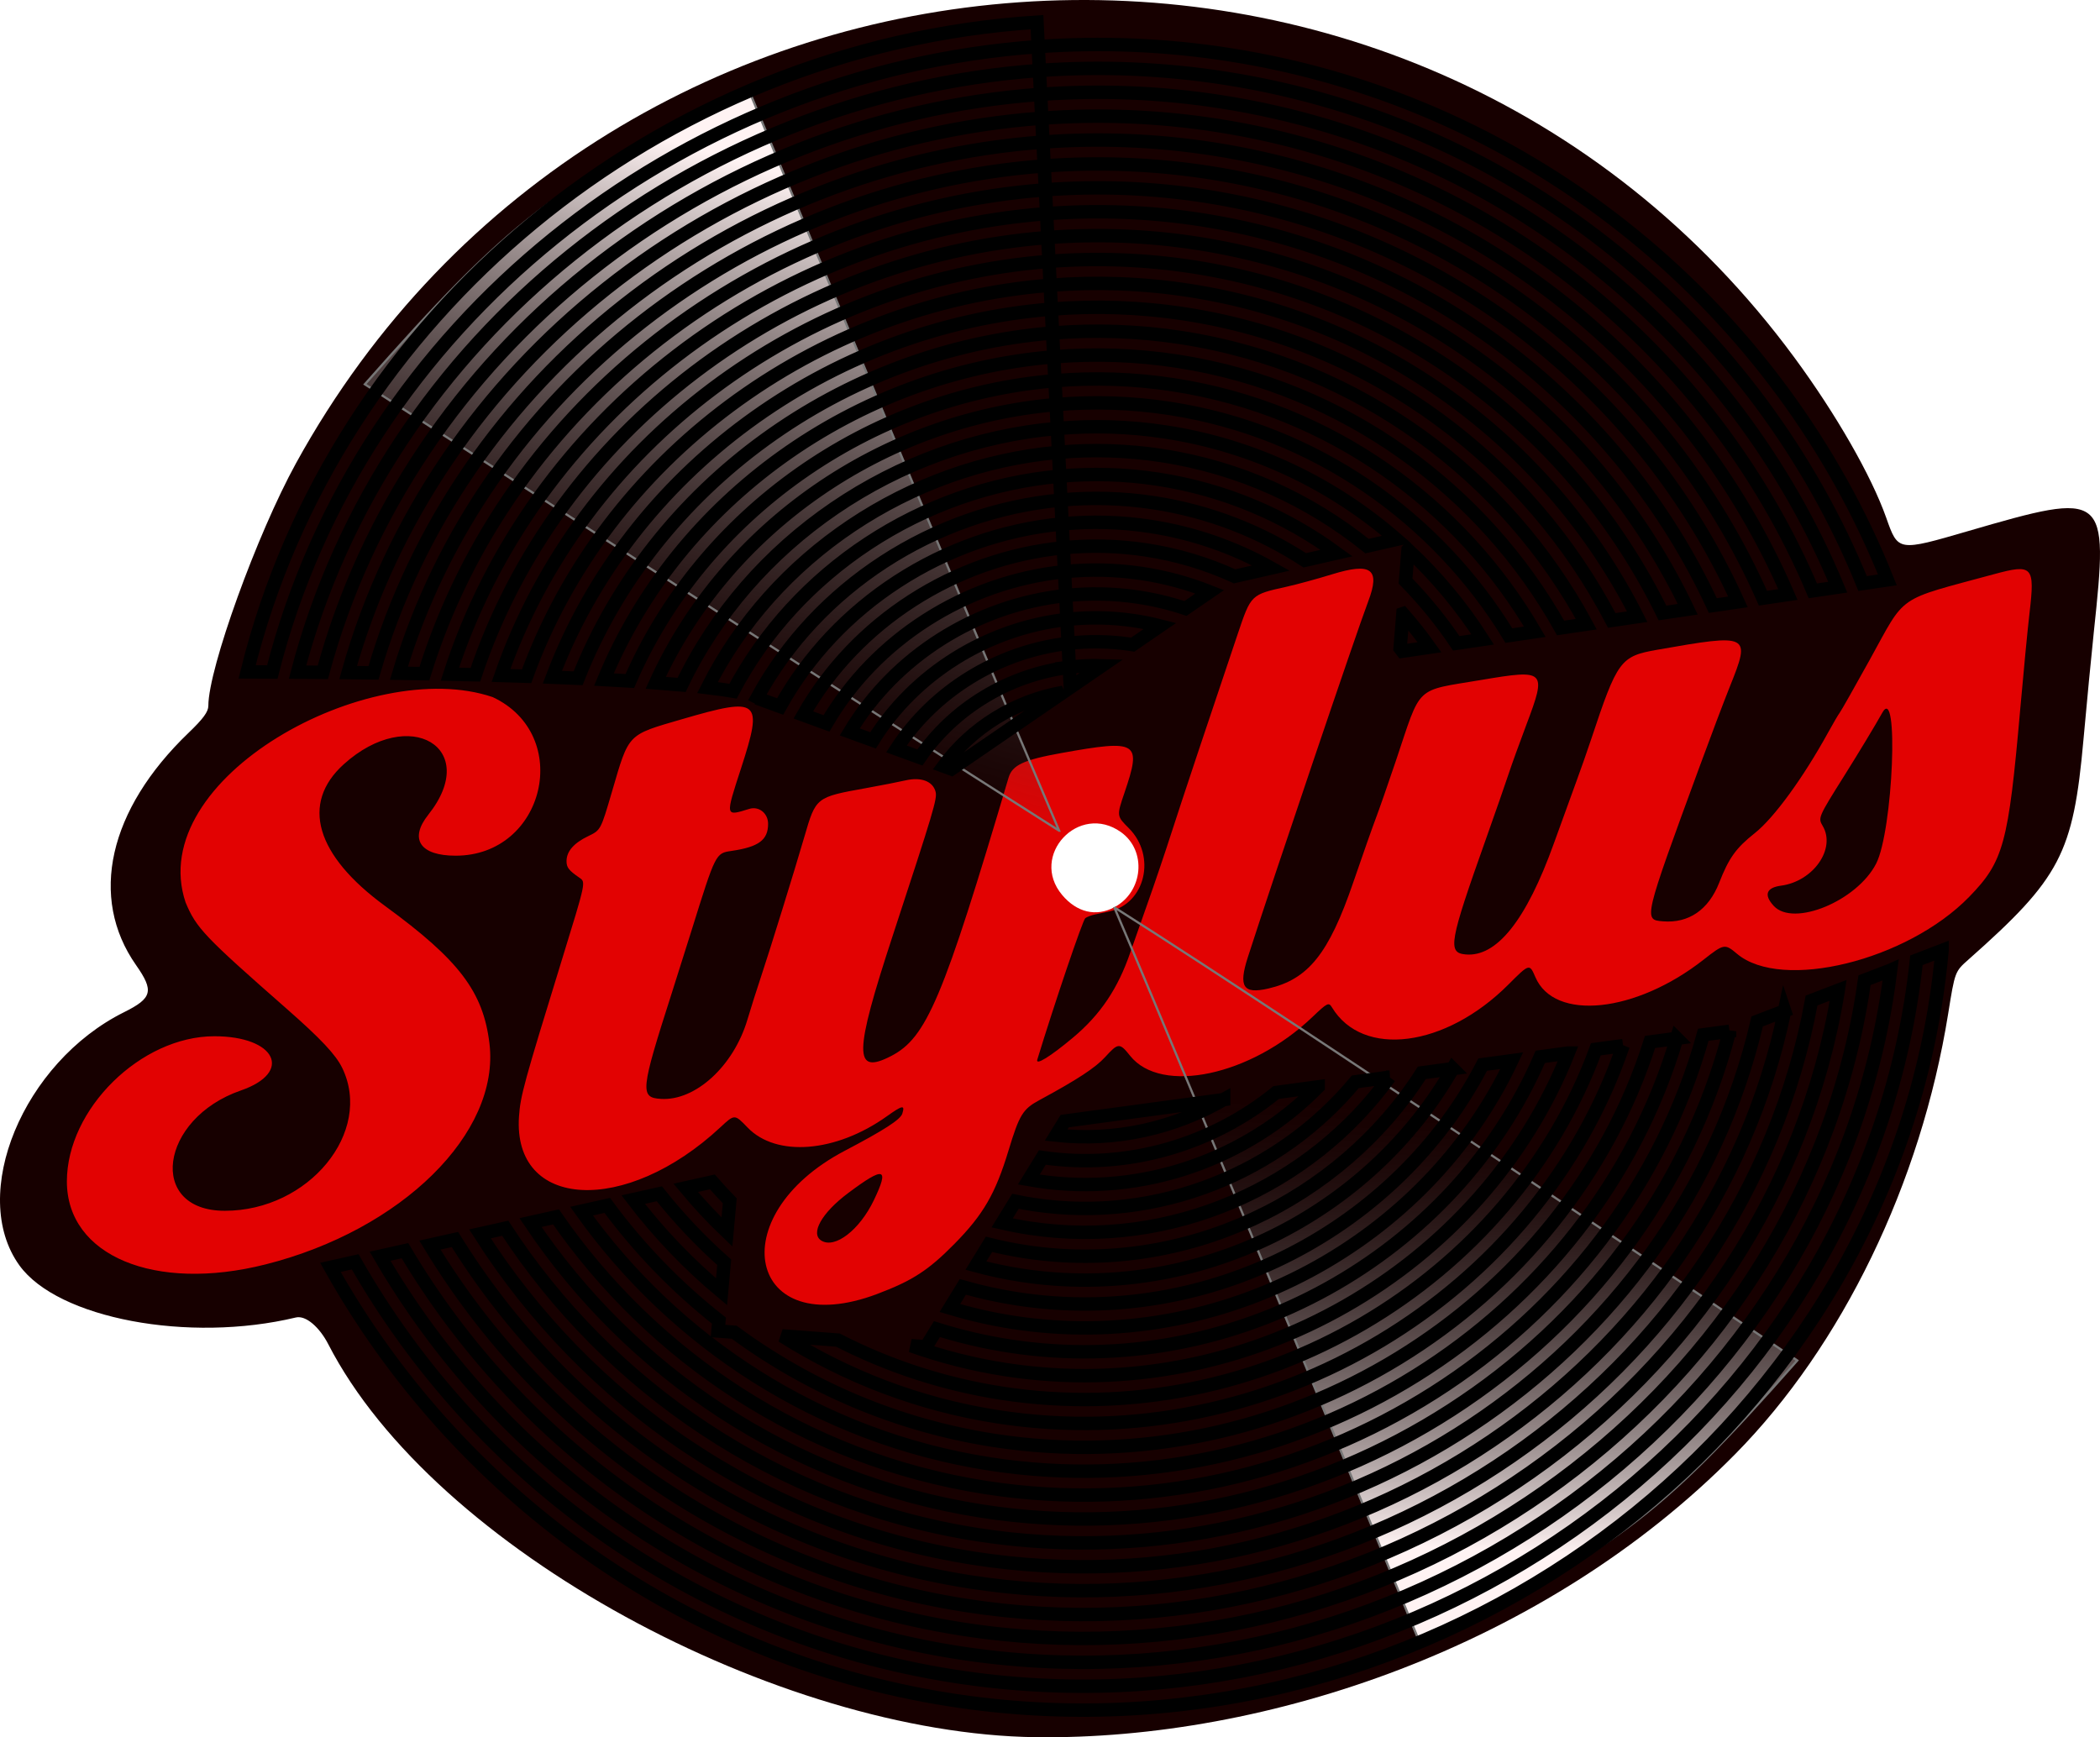 <?xml version="1.0" encoding="UTF-8" standalone="no"?>
<svg
   xmlns:osb="http://www.openswatchbook.org/uri/2009/osb"
   xmlns:dc="http://purl.org/dc/elements/1.1/"
   xmlns:cc="http://creativecommons.org/ns#"
   xmlns:rdf="http://www.w3.org/1999/02/22-rdf-syntax-ns#"
   xmlns:svg="http://www.w3.org/2000/svg"
   xmlns="http://www.w3.org/2000/svg"
   xmlns:xlink="http://www.w3.org/1999/xlink"
   enable-background="new"
   style="enable-background:new"
   id="svg8"
   version="1.1"
   viewBox="0 0 246.156 203.651"
   height="203.651mm"
   width="246.156mm">
  <defs
     id="defs2">
    <linearGradient
       id="linearGradient2936">
      <stop
         id="stop2932"
         offset="0"
         style="stop-color:#fff3f3;stop-opacity:1;" />
      <stop
         id="stop2934"
         offset="1"
         style="stop-color:#232323;stop-opacity:0" />
    </linearGradient>
    <linearGradient
       osb:paint="solid"
       id="linearGradient1465">
      <stop
         id="stop1463"
         offset="0"
         style="stop-color:#000000;stop-opacity:1;" />
    </linearGradient>
    <filter
       height="1.093"
       y="-0.046"
       width="1.099"
       x="-0.05"
       id="filter3104"
       style="color-interpolation-filters:sRGB">
      <feGaussianBlur
         id="feGaussianBlur3106"
         stdDeviation="1.684" />
    </filter>
    <linearGradient
       y2="164.787"
       x2="193.62"
       y1="229.316"
       x1="174.566"
       gradientUnits="userSpaceOnUse"
       id="linearGradient3110"
       xlink:href="#linearGradient2936" />
    <linearGradient
       gradientTransform="translate(-2.117,0.529)"
       gradientUnits="userSpaceOnUse"
       y2="167.87"
       x2="130.141"
       y1="219.34"
       x1="127.686"
       id="linearGradient3114"
       xlink:href="#linearGradient2936" />
    <filter
       height="1.051"
       y="-0.025"
       width="1.046"
       x="-0.023"
       id="filter3167"
       style="color-interpolation-filters:sRGB">
      <feGaussianBlur
         id="feGaussianBlur3169"
         stdDeviation="0.528" />
    </filter>
  </defs>
  <g
     transform="translate(14.246,-20.524)"
     style="display:inline"
     id="layer1">
    <g
       style="display:inline"
       transform="translate(-5.838,-19.557)"
       id="g1273">
      <path
         id="path1377"
         d="m 34.646,196.37 c -1.835,-3.422 -6.482,-7.096 -9.707,-6.587 -8.561,1.351 -13.783,3.055 -18.375,0.728 -12.733,-6.452 -14.734,-21.613 0.896,-29.718 3.264,-1.693 6.003,-5.121 4.046,-8.179 -5.447,-8.513 -4.924,-18.273 4.143,-26.227 1.931,-1.694 2.473,-2.404 4.625,-6.997 27.999,-59.761 94.286,-86.072 154.756,-56.833 16.387,7.924 32.688,25.783 37.631,39.486 1.667,4.621 -0.935,7.132 8.913,4.225 14.572,-4.302 13.789,1.832 11.752,17.189 -0.193,1.455 0.306,-3.784 0,0 -1.334,16.496 -2.718,18.401 -13.002,27.312 -2.42,2.097 -3.168,3.22 -3.834,7.621 -8.23,37.419 -25.092,41.922 -43.774,63.774 C 154.09,239.782 65.001,234.225 34.646,196.37 Z M 122.203,146.439 c 3.41,-1.812 3.838,-6.638 0.782,-8.814 -4.921,-3.504 -10.773,2.755 -6.89,7.37 1.725,2.05 3.97,2.58 6.109,1.444 z"
         style="display:inline;fill:#e20202;fill-opacity:1;stroke-width:0.353" />
      <path
         id="path1287"
         d="M 113.002,243.723 C 82.894,243.327 42.481,221.8 30.071,197.656 c -1.007,-1.959 -2.613,-3.417 -3.802,-3.132 -12.568,3.016 -27.924,0.117 -32.408,-6.117 -5.97,-8.301 0.434,-23.782 12.273,-29.671 3.317,-1.65 3.53,-2.488 1.404,-5.523 -5.551,-7.925 -3.225,-18.217 6.153,-27.223 1.727,-1.658 2.321,-2.471 2.322,-3.175 0.005,-4.36 5.693,-20.098 10.274,-28.428 C 62.949,27.718 157.065,21.079 201.927,81.997 c 4.89,6.64 9.024,13.855 10.766,18.786 1.397,3.958 1.363,3.952 9.61,1.551 16.251,-4.732 16.463,-4.563 14.727,11.773 -0.289,2.716 -0.839,8.431 -1.222,12.7 -1.199,13.344 -2.696,16.204 -13.472,25.753 -1.593,1.411 -1.593,1.411 -2.383,6.34 -3.199,19.944 -12.468,38.97 -24.973,51.647 -22.307,22.614 -54.956,33.531 -81.977,33.175 z M 94.409,191.768 c 4.136,-1.557 6.021,-2.781 9.092,-5.905 3.36,-3.418 4.776,-5.867 6.302,-10.901 1.277,-4.212 1.676,-4.866 3.612,-5.913 4.466,-2.415 6.581,-3.801 7.733,-5.068 1.521,-1.672 1.682,-1.68 2.915,-0.134 3.649,4.574 14.163,2.337 21.364,-4.545 1.756,-1.678 1.915,-1.756 2.293,-1.131 3.603,5.953 13.3,4.706 20.664,-2.658 2.492,-2.492 2.492,-2.492 3.179,-0.889 2.228,5.198 11.761,4.206 19.727,-2.052 2.379,-1.869 2.479,-1.886 3.911,-0.681 5.24,4.409 19.938,0.801 27.217,-6.681 4.027,-4.14 4.587,-6.194 5.973,-21.93 0.393,-4.463 0.887,-9.581 1.098,-11.375 0.64,-5.446 0.363,-5.745 -4.181,-4.51 -11.581,3.149 -10.228,2.215 -14.563,10.05 -1.767,3.194 -3.342,5.972 -3.5,6.174 -0.158,0.201 -0.767,1.239 -1.354,2.306 -2.937,5.341 -6.356,10.036 -8.612,11.823 -2.2,1.744 -3.03,2.9 -4.172,5.816 -1.241,3.17 -3.576,4.769 -6.598,4.52 -2.286,-0.188 -2.294,-0.153 4.29,-18.102 1.281,-3.493 2.88,-7.721 3.553,-9.398 2.479,-6.176 2.355,-6.24 -8.478,-4.338 -4.357,0.765 -4.684,1.208 -7.794,10.561 -0.452,1.358 -1.203,3.501 -1.67,4.763 -0.467,1.261 -1.677,4.595 -2.688,7.408 -3.233,8.989 -6.704,13.339 -10.36,12.985 -2.111,-0.204 -1.897,-1.412 2.401,-13.514 1.102,-3.104 2.291,-6.518 2.642,-7.585 0.351,-1.067 1.29,-3.668 2.086,-5.78 2.426,-6.431 2.288,-6.57 -5.257,-5.297 -7.908,1.334 -6.985,0.46 -10.025,9.49 -0.915,2.716 -1.967,5.733 -2.338,6.703 -0.371,0.97 -1.572,4.381 -2.669,7.579 -2.855,8.326 -5.259,11.323 -9.953,12.406 -2.932,0.677 -3.507,-0.201 -2.395,-3.657 2.966,-9.213 12.75,-38.139 14.115,-41.728 1.444,-3.799 0.375,-4.598 -4.246,-3.172 -1.718,0.53 -4.1,1.181 -5.293,1.446 -4.234,0.941 -4.186,0.894 -5.773,5.595 -3.202,9.481 -6.586,19.634 -7.764,23.296 -0.749,2.328 -2.012,6.059 -2.807,8.29 -0.795,2.231 -1.688,4.771 -1.985,5.644 -1.45,4.263 -3.52,7.348 -6.743,10.043 -2.672,2.235 -4.4,3.299 -4.178,2.573 2.036,-6.661 5.336,-16.387 5.629,-16.588 0.214,-0.147 0.707,-0.336 1.095,-0.419 0.388,-0.083 1.156,-0.247 1.707,-0.364 4.24,-0.902 5.556,-6.503 2.294,-9.764 -1.429,-1.429 -1.429,-1.429 -0.511,-4.133 2.043,-6.013 1.615,-6.285 -7.372,-4.675 -4.443,0.796 -5.771,1.414 -6.208,2.888 -7.686,25.935 -9.603,30.479 -13.763,32.631 -4.413,2.282 -4.379,-0.206 0.191,-14.131 4.802,-14.63 5.22,-16.034 5.018,-16.839 -0.309,-1.232 -1.692,-1.761 -3.513,-1.343 -0.815,0.187 -2.91,0.597 -4.656,0.912 -5.862,1.056 -5.862,1.056 -7.205,5.673 -1.132,3.893 -4.102,13.485 -5.066,16.359 -0.488,1.455 -1.217,3.757 -1.621,5.115 -1.616,5.438 -6.098,9.539 -10.145,9.281 -2.476,-0.158 -2.395,-0.936 1.297,-12.456 0.56,-1.746 1.588,-5.001 2.284,-7.232 2.855,-9.145 2.836,-9.106 4.698,-9.38 3.2,-0.47 4.292,-1.279 4.292,-3.178 0,-1.239 -1.079,-2.096 -2.202,-1.75 -2.847,0.879 -2.828,0.968 -0.973,-4.743 2.618,-8.06 2.188,-8.422 -6.879,-5.781 -6.501,1.893 -6.225,1.609 -8.24,8.491 -1.324,4.522 -1.324,4.522 -2.792,5.228 -1.677,0.806 -2.522,1.771 -2.539,2.897 -0.011,0.77 0.248,1.108 1.518,1.983 0.748,0.515 0.76,0.457 -1.998,9.408 -4.536,14.72 -4.928,16.15 -5.093,18.581 -0.741,10.916 12.5,11.616 23.62,1.249 1.654,-1.542 1.654,-1.542 3.175,0.039 3.367,3.502 10.355,2.939 16.32,-1.314 1.849,-1.319 2.15,-1.37 1.814,-0.311 -0.221,0.698 -2.131,1.93 -6.735,4.347 -14.626,7.678 -11.293,22.469 3.784,16.794 z m -6.518,-6.242 c -1.362,-0.812 0.003,-3.257 3.121,-5.589 4.247,-3.176 4.855,-3.005 3.006,0.846 -1.667,3.472 -4.535,5.692 -6.127,4.743 z M 199.512,146.281 c -1.196,-1.288 -0.891,-2.145 0.845,-2.377 3.793,-0.508 6.462,-4.336 4.885,-7.006 -0.558,-0.944 -0.529,-1.012 2.526,-5.875 1.7,-2.706 3.707,-6.031 4.459,-7.389 1.977,-3.567 1.263,13.846 -0.726,17.7 -2.257,4.373 -9.678,7.436 -11.989,4.948 z M 22.714,188.303 c 15.991,-4.037 27.516,-15.412 26.25,-25.907 -0.731,-6.057 -3.551,-9.773 -12.223,-16.103 -8.156,-5.954 -9.932,-12.033 -4.855,-16.62 7.698,-6.955 16.137,-1.918 9.91,5.915 -2.268,2.853 -0.968,4.802 3.202,4.802 10.492,0 13.806,-14.161 4.35,-18.589 -14.435,-4.908 -40.88,9.52 -36.002,24.064 1.257,3.007 2.173,3.972 11.838,12.459 4.017,3.528 5.768,5.392 6.52,6.94 3.652,7.526 -3.928,16.753 -13.761,16.753 -9.107,0 -7.661,-10.806 1.888,-14.108 6.157,-2.129 4.088,-6.353 -3.113,-6.353 -8.617,0 -17.286,8.534 -17.286,17.016 0,8.71 10.29,13.01 23.283,9.73 z"
         style="display:inline;fill:#170000;fill-opacity:1;stroke-width:0.353" />
      <path
         id="path1473"
         d="m 122.203,146.439 c 10.636,24.894 35.945,86.535 35.945,86.535 23.001,-11.763 27.032,-14.086 44.112,-33.41 0,0 -56.631,-38.282 -80.057,-53.124 z"
         style="fill:url(#linearGradient3114);fill-opacity:1;stroke:#777777;stroke-width:0.265px;stroke-linecap:butt;stroke-linejoin:miter;stroke-opacity:1;filter:url(#filter3104)" />
      <path
         transform="rotate(-180,118.972,141.949)"
         style="fill:url(#linearGradient3110);fill-opacity:1;stroke:#777777;stroke-width:0.265px;stroke-linecap:butt;stroke-linejoin:miter;stroke-opacity:1;filter:url(#filter3104)"
         d="m 122.203,146.439 c 10.636,24.894 36.474,87.064 36.474,87.064 23.001,-11.763 27.826,-15.409 44.906,-34.733 0,0 -57.953,-37.488 -81.38,-52.331 z"
         id="path3108" />
      <path
         id="path3173"
         d="m 113.144,42.676 c -44.36,2.858 -82.31,34.451 -92.585,76.167 1.01,0.003 1.973,0.008 2.95,0.013 C 33.848,78.084 71.159,48.537 113.288,45.545 Z m 0.144,2.869 0.14,2.797 c 7.181,-0.514 14.507,-0.234 21.861,0.922 34.666,5.449 62.378,29.079 74.631,59.221 l 2.905,-0.427 C 200.331,76.749 171.672,52.151 135.76,46.501 128.201,45.312 120.67,45.021 113.288,45.545 Z m 0.14,2.797 c -40.663,2.909 -76.694,31.292 -86.961,70.529 1.014,0.007 1.988,0.015 2.964,0.024 C 39.617,81.19 74.369,53.966 113.568,51.139 Z m 0.14,2.797 0.14,2.797 c 6.779,-0.493 13.695,-0.234 20.638,0.855 32.175,5.048 57.981,26.746 69.745,54.552 l 2.916,-0.429 c -12.011,-28.974 -38.77,-51.637 -72.19,-56.886 -7.148,-1.123 -14.269,-1.392 -21.249,-0.889 z m 0.14,2.797 c -37.736,2.744 -71.212,28.812 -81.31,64.986 1.01,0.011 2.005,0.022 2.973,0.035 C 45.376,84.311 77.574,59.394 113.849,56.733 Z m 0.14,2.797 0.141,2.8 c 6.376,-0.472 12.883,-0.237 19.415,0.786 29.681,4.647 53.577,24.417 64.837,49.885 l 2.925,-0.43 C 189.653,83.137 164.803,62.403 133.875,57.555 c -6.738,-1.056 -13.449,-1.305 -20.027,-0.822 z m 0.141,2.8 C 79.174,62.11 48.251,85.878 38.349,119.002 c 1.009,0.016 2.024,0.031 2.985,0.049 9.793,-31.603 39.44,-54.228 72.796,-56.721 z m 0.14,2.797 0.14,2.798 c 5.974,-0.451 12.071,-0.238 18.192,0.718 27.185,4.245 49.168,22.095 59.906,45.223 l 2.944,-0.433 C 184.31,86.337 161.367,67.528 132.933,63.082 126.606,62.093 120.305,61.868 114.13,62.33 Z m 0.14,2.798 c -31.901,2.409 -60.271,23.898 -69.945,53.984 1.029,0.022 2.017,0.046 2.988,0.07 9.544,-28.576 36.65,-48.932 67.098,-51.257 z m 0.14,2.797 0.14,2.797 c 5.571,-0.431 11.259,-0.238 16.969,0.651 24.686,3.844 44.751,19.778 54.945,40.564 l 2.96,-0.436 C 178.955,89.544 157.927,72.654 131.99,68.61 126.075,67.687 120.183,67.484 114.41,67.925 Z m 0.14,2.797 c -28.996,2.241 -54.827,21.473 -64.232,48.541 1.029,0.03 2.042,0.06 3.002,0.092 9.253,-25.567 33.822,-43.681 61.37,-45.836 z m 0.14,2.797 0.14,2.798 c 5.169,-0.41 10.447,-0.239 15.746,0.583 22.182,3.442 40.32,17.47 49.943,35.911 l 2.981,-0.439 c -9.913,-19.614 -29.019,-34.593 -52.453,-38.236 -5.505,-0.856 -10.987,-1.038 -16.357,-0.618 z m 0.14,2.798 c -26.104,2.07 -49.402,19.076 -58.491,43.148 1.052,0.041 2.054,0.083 3.017,0.127 C 68.267,97.004 90.307,81.099 114.971,79.114 Z m 0.14,2.797 0.141,2.797 c 4.766,-0.389 9.634,-0.239 14.523,0.516 19.671,3.041 35.872,15.174 44.889,31.267 l 3.01,-0.443 C 168.209,95.983 151.033,82.906 130.106,79.664 125.011,78.875 119.938,78.715 114.971,79.114 Z m 0.141,2.797 c -23.229,1.898 -44.01,16.716 -52.725,37.827 1.08,0.057 2.077,0.115 3.034,0.175 8.502,-19.648 28.029,-33.392 49.832,-35.204 z m 0.14,2.798 0.14,2.798 c 4.363,-0.369 8.822,-0.241 13.3,0.448 17.152,2.638 31.402,12.89 39.766,26.632 l 3.042,-0.448 c -8.697,-14.918 -23.924,-26.109 -42.337,-28.948 -4.683,-0.722 -9.347,-0.862 -13.911,-0.482 z m 0.14,2.798 c -20.384,1.725 -38.669,14.41 -46.938,32.612 1.107,0.082 2.124,0.166 3.039,0.25 8.012,-16.777 25.06,-28.426 44.039,-30.065 z m 0.14,2.797 0.14,2.798 c 3.96,-0.349 8.01,-0.242 12.077,0.38 9.127,1.396 17.339,5.192 24.084,10.617 l 3.455,-0.789 c -7.412,-6.462 -16.68,-10.998 -27.069,-12.591 -4.272,-0.655 -8.526,-0.774 -12.688,-0.414 z m 0.14,2.798 c -17.595,1.552 -33.421,12.196 -41.15,27.581 1.224,0.145 2.214,0.287 2.996,0.421 7.411,-14.05 22.046,-23.737 38.294,-25.205 z m 0.14,2.798 0.14,2.797 c 3.558,-0.33 7.198,-0.242 10.854,0.313 6.521,0.99 12.516,3.36 17.731,6.755 l 3.724,-0.85 c -6.018,-4.4 -13.143,-7.474 -20.984,-8.669 -3.862,-0.588 -7.706,-0.686 -11.465,-0.346 z m 0.14,2.797 c -15.016,1.392 -28.557,10.253 -35.588,23.132 0.244,0.121 0.269,0.194 0.269,0.194 l 2.403,0.876 c 6.594,-11.894 19.14,-20.077 33.057,-21.404 z m 0.141,2.798 0.14,2.798 c 3.154,-0.311 6.385,-0.244 9.631,0.244 3.696,0.555 7.198,1.619 10.447,3.106 l 4.277,-0.977 c -4.306,-2.416 -9.104,-4.115 -14.253,-4.893 -3.451,-0.521 -6.886,-0.598 -10.242,-0.278 z m 0.14,2.798 c -12.785,1.26 -24.315,8.73 -30.482,19.597 l 2.719,0.992 c 5.735,-9.839 16.248,-16.599 27.903,-17.789 z m 0.14,2.8 0.141,2.801 c 2.751,-0.293 5.572,-0.25 8.407,0.171 1.944,0.288 3.824,0.742 5.631,1.343 l 2.846,-1.953 c -2.529,-1.003 -5.208,-1.736 -8.006,-2.153 -3.04,-0.454 -6.066,-0.509 -9.019,-0.208 z m 0.141,2.801 c -10.523,1.119 -20.02,7.168 -25.319,15.982 l 2.732,0.996 c 4.856,-7.789 13.336,-13.131 22.727,-14.177 z m 0.14,2.801 0.141,2.801 c 2.348,-0.276 4.759,-0.257 7.183,0.095 0.129,0.019 0.257,0.041 0.385,0.061 l 3.205,-2.198 c -1.018,-0.26 -2.058,-0.47 -3.118,-0.626 -2.63,-0.386 -5.246,-0.417 -7.796,-0.133 z m 0.141,2.801 c -8.259,0.97 -15.723,5.608 -20.128,12.375 l 2.752,1.004 c 3.944,-5.748 10.391,-9.686 17.516,-10.577 z m 0.14,2.802 0.119,2.369 3.714,-2.548 c -1.292,-0.04 -2.573,0.022 -3.833,0.179 z m 39.704,-13.767 -0.294,3.662 c 2.205,2.252 4.198,4.698 5.947,7.301 l 3.098,-0.456 c -2.45,-3.841 -5.394,-7.377 -8.751,-10.507 z m -0.602,7.489 -0.325,4.054 c 0.089,0.116 0.178,0.232 0.266,0.349 l 3.18,-0.468 c -0.97,-1.363 -2.012,-2.676 -3.12,-3.935 z m -39.818,9.219 c -5.65,0.988 -10.727,4.142 -14.028,8.648 l 0.929,0.338 z m 103.016,30.256 -3.001,1.152 c -0.183,1.709 -0.414,3.422 -0.698,5.136 -8.488,51.27 -59.632,87.043 -112.185,78.779 -30.618,-4.815 -55.889,-23.606 -70.125,-48.564 l -2.901,0.65 c 14.574,26.031 40.764,45.675 72.555,50.679 54.098,8.514 106.747,-28.308 115.492,-81.083 0.373,-2.253 0.658,-4.503 0.863,-6.747 z m -6.027,2.314 -3.056,1.174 c -0.089,0.627 -0.184,1.254 -0.287,1.882 -7.975,48.259 -56.107,81.934 -105.571,74.17 C 76.028,226.597 52.603,209.505 39.059,186.692 L 36.144,187.344 c 13.892,23.885 38.238,41.827 67.681,46.453 51.008,8.014 100.646,-26.71 108.877,-76.474 0.194,-1.172 0.363,-2.344 0.508,-3.515 z m -6.143,2.359 -3.123,1.199 c -8.162,44.486 -52.82,75.328 -98.707,68.141 C 79.324,221.447 57.748,206.048 44.918,185.381 l -2.936,0.657 c 13.19,21.74 35.693,37.984 62.785,42.232 47.919,7.514 94.545,-25.112 102.263,-71.865 0.013,-0.079 0.025,-0.158 0.037,-0.238 z m -6.284,2.413 -3.217,1.235 c -9.222,39.649 -49.758,66.669 -91.386,60.164 -23.557,-3.681 -43.275,-17.397 -55.364,-35.919 l -2.96,0.662 c 12.463,19.595 33.116,34.15 57.853,38.02 43.764,6.847 86.372,-22.085 95.074,-64.163 z m -6.456,2.387 -3.077,0.416 c -9.771,35.272 -46.468,58.938 -84.127,53.069 -21.192,-3.302 -39.043,-15.347 -50.358,-31.723 l -2.986,0.668 c 11.706,17.449 30.497,30.326 52.873,33.818 39.516,6.167 78.008,-18.989 87.675,-56.249 z m -6.186,0.836 -3.131,0.423 c -9.938,31.274 -43.014,51.969 -76.946,46.698 -11.369,-1.766 -21.696,-6.258 -30.408,-12.674 l -1.9,-0.144 0.11,-1.218 c -4.972,-3.913 -9.375,-8.467 -13.091,-13.505 l -3.014,0.674 c 10.913,15.304 27.825,26.517 47.832,29.63 35.798,5.57 70.685,-16.61 80.547,-49.885 z m -6.289,0.85 -3.192,0.431 c -10.029,27.253 -39.47,44.983 -69.653,40.313 -6.861,-1.062 -13.308,-3.207 -19.194,-6.223 l -6.539,-0.497 c 7.478,4.73 16.01,8.049 25.262,9.483 32.061,4.971 63.322,-14.241 73.316,-43.508 z m -6.426,0.869 -3.283,0.444 c -10.021,23.196 -35.792,37.971 -62.193,33.905 -2.932,-0.452 -5.782,-1.121 -8.534,-1.987 l -1.275,2.075 -1.749,-0.133 c 3.542,1.263 7.246,2.215 11.087,2.808 28.297,4.369 55.908,-11.882 65.948,-37.112 z m -6.625,0.896 -3.412,0.461 c -9.872,19.09 -31.927,30.922 -54.497,27.465 -2.2,-0.337 -4.348,-0.809 -6.437,-1.407 l -1.52,2.474 c 2.422,0.729 4.92,1.302 7.486,1.697 24.493,3.762 48.413,-9.539 58.38,-30.69 z m -6.92,0.935 -3.626,0.49 c -9.513,14.909 -27.767,23.81 -46.421,20.973 -1.465,-0.223 -2.902,-0.516 -4.313,-0.87 l -1.535,2.499 c 1.752,0.472 3.545,0.855 5.377,1.135 20.626,3.148 40.793,-7.216 50.518,-24.227 z m -7.41,1.001 -4.011,0.542 c -8.81,10.603 -23.105,16.589 -37.684,14.392 -0.726,-0.109 -1.445,-0.239 -2.157,-0.386 l -1.556,2.532 c 1.064,0.245 2.145,0.452 3.242,0.618 16.645,2.52 32.947,-4.922 42.165,-17.698 z m -8.362,1.13 -4.922,0.666 c -7.409,6.029 -17.328,9.103 -27.413,7.619 l -1.585,2.581 c 0.351,0.063 0.705,0.122 1.06,0.175 12.422,1.861 24.618,-2.672 32.86,-11.041 z m -11.079,1.498 -18.634,2.519 -1.012,1.647 c 7.001,0.765 13.863,-0.836 19.646,-4.166 z m -59.934,9.645 -3.126,0.7 c 1.508,1.812 3.122,3.542 4.835,5.176 l 0.331,-3.657 c -0.699,-0.723 -1.38,-1.463 -2.04,-2.219 z m -6.217,1.392 -3.063,0.685 c 3.027,3.955 6.498,7.587 10.356,10.804 l 0.313,-3.459 c -2.769,-2.461 -5.313,-5.151 -7.606,-8.03 z"
         style="opacity:1;fill:none;fill-rule:evenodd;stroke:#000000;stroke-width:1.573;stroke-miterlimit:4;stroke-dasharray:none;stroke-opacity:1" />
    </g>
  </g>
</svg>
